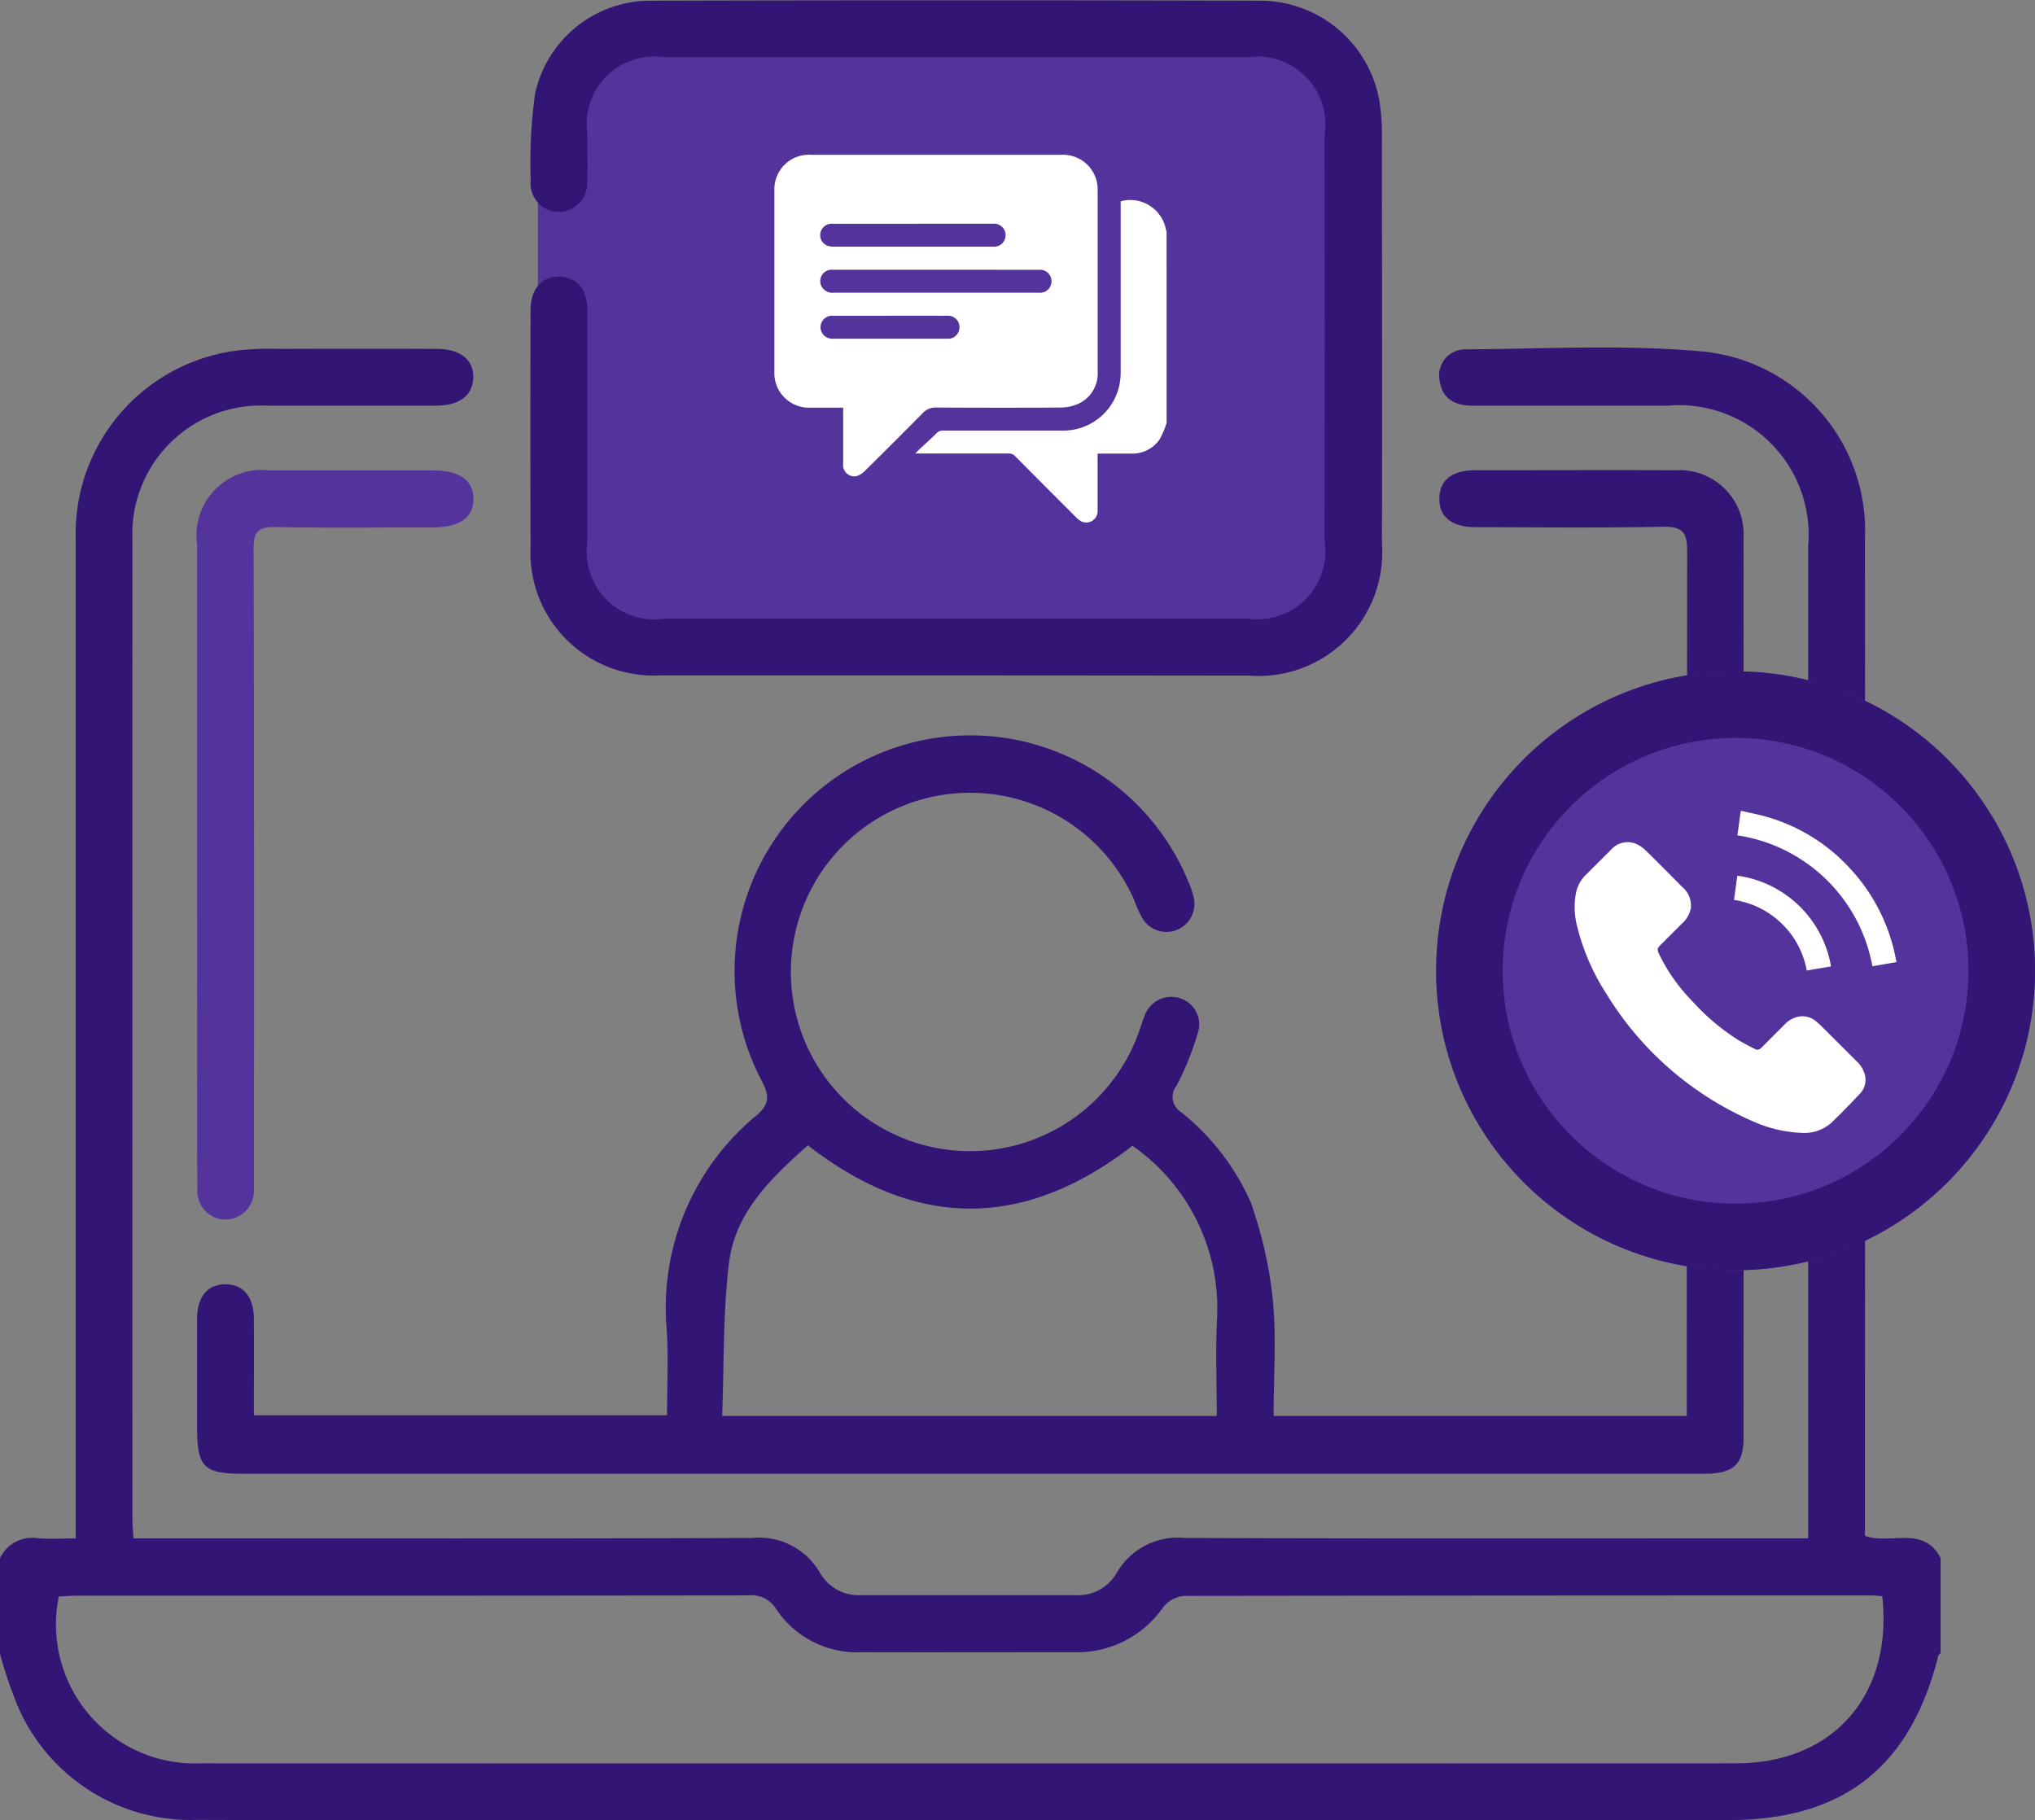 <svg xmlns="http://www.w3.org/2000/svg" width="61.167" height="54.713" viewBox="0 0 61.167 54.713"><rect x="0" y="0" width="61.167" height="54.713" fill="#808080" stroke="none"/><path d="M165.832,277.049a1.066,1.066,0,0,1,1.126-.6c.355.029.714.006,1.149.006v-.707q0-14.667,0-29.333a5.552,5.552,0,0,1,4.816-5.662,8.439,8.439,0,0,1,1.306-.055q2.364-.009,4.727,0c.706,0,1.112.322,1.1.861s-.413.845-1.126.846c-1.69,0-3.379,0-5.069,0a3.863,3.863,0,0,0-4.048,4.045q-.007,14.724,0,29.447c0,.166.018.332.031.556h.7c5.962,0,11.923.011,17.885-.011a2.112,2.112,0,0,1,2.05,1.048,1.341,1.341,0,0,0,1.24.671q3.218,0,6.436,0a1.343,1.343,0,0,0,1.243-.668,2.11,2.11,0,0,1,2.048-1.051c6,.022,12,.011,18,.011h.734v-.665q0-14.581,0-29.162a3.894,3.894,0,0,0-4.217-4.221q-2.933,0-5.867,0c-.513,0-.9-.184-.989-.733a.786.786,0,0,1,.734-.96c2.392-.011,4.8-.153,7.171.065a5.409,5.409,0,0,1,4.875,5.638q.012,13.1,0,26.2v3.762c.764.279,1.762-.328,2.275.668V279.9c-.024.028-.062.053-.07.085-.842,3.356-2.864,4.937-6.32,4.937h-29.38c-5.542,0-11.084.015-16.626-.007a5.659,5.659,0,0,1-5.4-3.418,12.8,12.8,0,0,1-.541-1.6Zm56.576,1.142c-.124-.009-.217-.022-.31-.022q-10.337,0-20.674.013a.91.91,0,0,0-.629.341,3.151,3.151,0,0,1-2.684,1.352c-2.126,0-4.252.007-6.379,0a2.918,2.918,0,0,1-2.576-1.307.872.872,0,0,0-.851-.4q-10.081.012-20.161.007c-.184,0-.368.017-.544.026a4.178,4.178,0,0,0,4.3,5.014q23.066.006,46.132,0C220.933,283.209,222.733,281.166,222.408,278.192Z" transform="translate(-165.832 -230.211)" fill="#331575"/><rect width="25" height="18" rx="3" transform="translate(16.167 1.181)" fill="#54339c"/><path d="M237.182,293.332H249.6v-.639q0-12.675.012-25.35c0-.567-.133-.752-.724-.74-1.879.038-3.759.016-5.639.013-.711,0-1.1-.317-1.086-.873.009-.536.38-.836,1.061-.838,2.013,0,4.026-.008,6.038,0a1.923,1.923,0,0,1,2.044,2.031q.007,13.53,0,27.059c0,.8-.309,1.074-1.186,1.074q-8.887,0-17.773,0H206.2c-1.18,0-1.376-.2-1.376-1.4,0-1.082,0-2.165,0-3.247,0-.674.312-1.046.852-1.047s.851.372.855,1.044c.005.949,0,1.9,0,2.892H218.95c0-.856.044-1.706-.008-2.551a7.492,7.492,0,0,1,2.7-6.466c.4-.344.382-.6.149-1.044A7.084,7.084,0,1,1,234.63,277.3a2.167,2.167,0,0,1,.157.485.842.842,0,0,1-1.563.565,3.824,3.824,0,0,1-.23-.519,5.386,5.386,0,1,0,.126,3.994c.058-.16.105-.325.17-.483a.851.851,0,0,1,1.032-.58.824.824,0,0,1,.575,1.076,8.357,8.357,0,0,1-.638,1.574.531.531,0,0,0,.119.769,7.206,7.206,0,0,1,2.112,2.718,12.656,12.656,0,0,1,.665,2.909C237.268,290.953,237.182,292.119,237.182,293.332Zm-1.709,0c0-1.011-.042-1.979.009-2.942a5.952,5.952,0,0,0-2.543-5.18q-4.883,3.784-9.756-.014c-1.1.98-2.181,2.01-2.369,3.522s-.147,3.051-.208,4.613Z" transform="translate(-198.9 -250.769)" fill="#331575"/><path d="M283.55,192.171q-4.443,0-8.886,0a3.694,3.694,0,0,1-3.874-3.859q-.011-3.56,0-7.12c0-.673.38-1.059.949-1,.487.051.756.4.757,1.026,0,2.316,0,4.633,0,6.949a2.036,2.036,0,0,0,2.319,2.3q8.771,0,17.543,0a2.04,2.04,0,0,0,2.3-2.315q.007-6.123,0-12.246a2.04,2.04,0,0,0-2.3-2.317q-8.771,0-17.543,0a2.037,2.037,0,0,0-2.32,2.295c0,.475.011.95,0,1.424a.875.875,0,0,1-.867.934.858.858,0,0,1-.833-.957,14.954,14.954,0,0,1,.132-2.605,3.55,3.55,0,0,1,3.447-2.789q9.2-.024,18.4,0a3.642,3.642,0,0,1,3.566,3.275,6.345,6.345,0,0,1,.041.681c0,4.12.01,8.24,0,12.36a3.717,3.717,0,0,1-4,3.971Q287.964,192.173,283.55,192.171Z" transform="translate(-254.843 -171.87)" fill="#331575"/><path d="M204.82,276.635q0-4.752,0-9.5a1.966,1.966,0,0,1,2.2-2.216q2.447-.006,4.895,0c.8,0,1.223.306,1.211.871s-.424.841-1.242.842c-1.575,0-3.15.019-4.724-.011-.506-.01-.642.148-.641.646q.023,9.391.01,18.781c0,.171.008.342,0,.512a.864.864,0,0,1-.86.877.849.849,0,0,1-.84-.893c-.014-1.518-.006-3.035-.006-4.553Q204.82,279.31,204.82,276.635Z" transform="translate(-198.896 -250.778)" fill="#54339c"/><g transform="translate(23.269 4.652)"><path d="M462.873,375.369a2.73,2.73,0,0,1-.209.491,1,1,0,0,1-.884.427c-.322,0-.644,0-.981,0v.13c0,.522,0,1.044,0,1.566a.343.343,0,0,1-.468.352.607.607,0,0,1-.182-.136q-.917-.915-1.83-1.835a.243.243,0,0,0-.191-.079q-1.33,0-2.66,0h-.147c.036-.04.056-.065.079-.086.188-.176.379-.348.564-.527a.252.252,0,0,1,.192-.076q1.791,0,3.582,0a1.722,1.722,0,0,0,1.714-1.36,2.033,2.033,0,0,0,.041-.445q0-2.476,0-4.952v-.135a1.092,1.092,0,0,1,1.363.861.229.229,0,0,0,.016.043Z" transform="translate(-451.077 -367.305)" fill="#fff"/><path d="M310.042,328.381c-.341,0-.667,0-.992,0a1.044,1.044,0,0,1-.876-.425,1.029,1.029,0,0,1-.2-.635q0-2.741,0-5.482a1.036,1.036,0,0,1,1.1-1.06h6.922c.207,0,.415,0,.622,0a1.041,1.041,0,0,1,1.073,1.078c0,.5,0,1.006,0,1.509q0,1.958,0,3.916a1,1,0,0,1-.59.985,1.3,1.3,0,0,1-.522.109c-1.248.009-2.5.007-3.743,0a.519.519,0,0,0-.4.165q-.871.88-1.752,1.75a.561.561,0,0,1-.261.151.337.337,0,0,1-.382-.369c0-.518,0-1.037,0-1.555Zm2.8-4.147h-3.05c-.042,0-.085,0-.126,0a.343.343,0,0,0-.283.483.369.369,0,0,0,.378.207q3.067,0,6.135,0a.72.72,0,0,0,.1,0,.336.336,0,0,0,.285-.221.345.345,0,0,0-.356-.467Zm-.706-1.382h-2.348a1.247,1.247,0,0,0-.126,0,.347.347,0,0,0-.309.307.338.338,0,0,0,.241.361.613.613,0,0,0,.17.019h4.753a.756.756,0,0,0,.092,0,.335.335,0,0,0,.293-.225.344.344,0,0,0-.349-.463Q313.344,322.85,312.136,322.852Zm-.677,2.765c-.583,0-1.166,0-1.749,0a.345.345,0,1,0-.007.69c.034,0,.069,0,.1,0h3.049c.115,0,.23,0,.345,0a.331.331,0,0,0,.318-.223.343.343,0,0,0-.346-.466C312.6,325.615,312.03,325.616,311.459,325.616Z" transform="translate(-307.967 -320.778)" fill="#fff"/></g><g transform="translate(43.167 20.181)" fill="#54339c" stroke="#331575" stroke-width="2"><circle cx="9" cy="9" r="9" stroke="none"/><circle cx="9" cy="9" r="8" fill="none"/></g><g transform="translate(47.329 24.381)"><path d="M249.372,108.653c.217.05.435.093.649.151a5.4,5.4,0,0,1,2.551,1.538,5.5,5.5,0,0,1,1.33,2.4c.038.143.064.288.1.449l-.726.126a4.853,4.853,0,0,0-4.057-3.934l.1-.73Z" transform="translate(-244.326 -108.653)" fill="#fff"/><path d="M61.592,154.325a3.957,3.957,0,0,1-1.474-.348,9.684,9.684,0,0,1-4.418-3.855,6.653,6.653,0,0,1-.87-2.027,2.251,2.251,0,0,1-.028-.992,1.056,1.056,0,0,1,.291-.531c.249-.25.5-.5.75-.746a.66.66,0,0,1,.762-.19.983.983,0,0,1,.292.2c.372.363.737.732,1.1,1.1a.727.727,0,0,1,.256.63.822.822,0,0,1-.266.466c-.211.212-.424.422-.635.633-.116.116-.118.142-.052.289a5.377,5.377,0,0,0,1.017,1.433,6.564,6.564,0,0,0,1.329,1.126c.173.108.358.2.538.293.083.045.143.007.2-.051q.336-.338.674-.675a.793.793,0,0,1,.461-.255.629.629,0,0,1,.5.149c.12.1.231.214.342.325q.439.436.876.874a.832.832,0,0,1,.249.414.6.6,0,0,1-.146.554c-.282.3-.572.6-.874.888A1.219,1.219,0,0,1,61.592,154.325Z" transform="translate(-54.759 -144.652)" fill="#fff"/><path d="M245.164,186.523l.1-.729a3.317,3.317,0,0,1,2.816,2.727l-.729.125A2.62,2.62,0,0,0,245.164,186.523Z" transform="translate(-240.373 -183.853)" fill="#fff"/></g></svg>